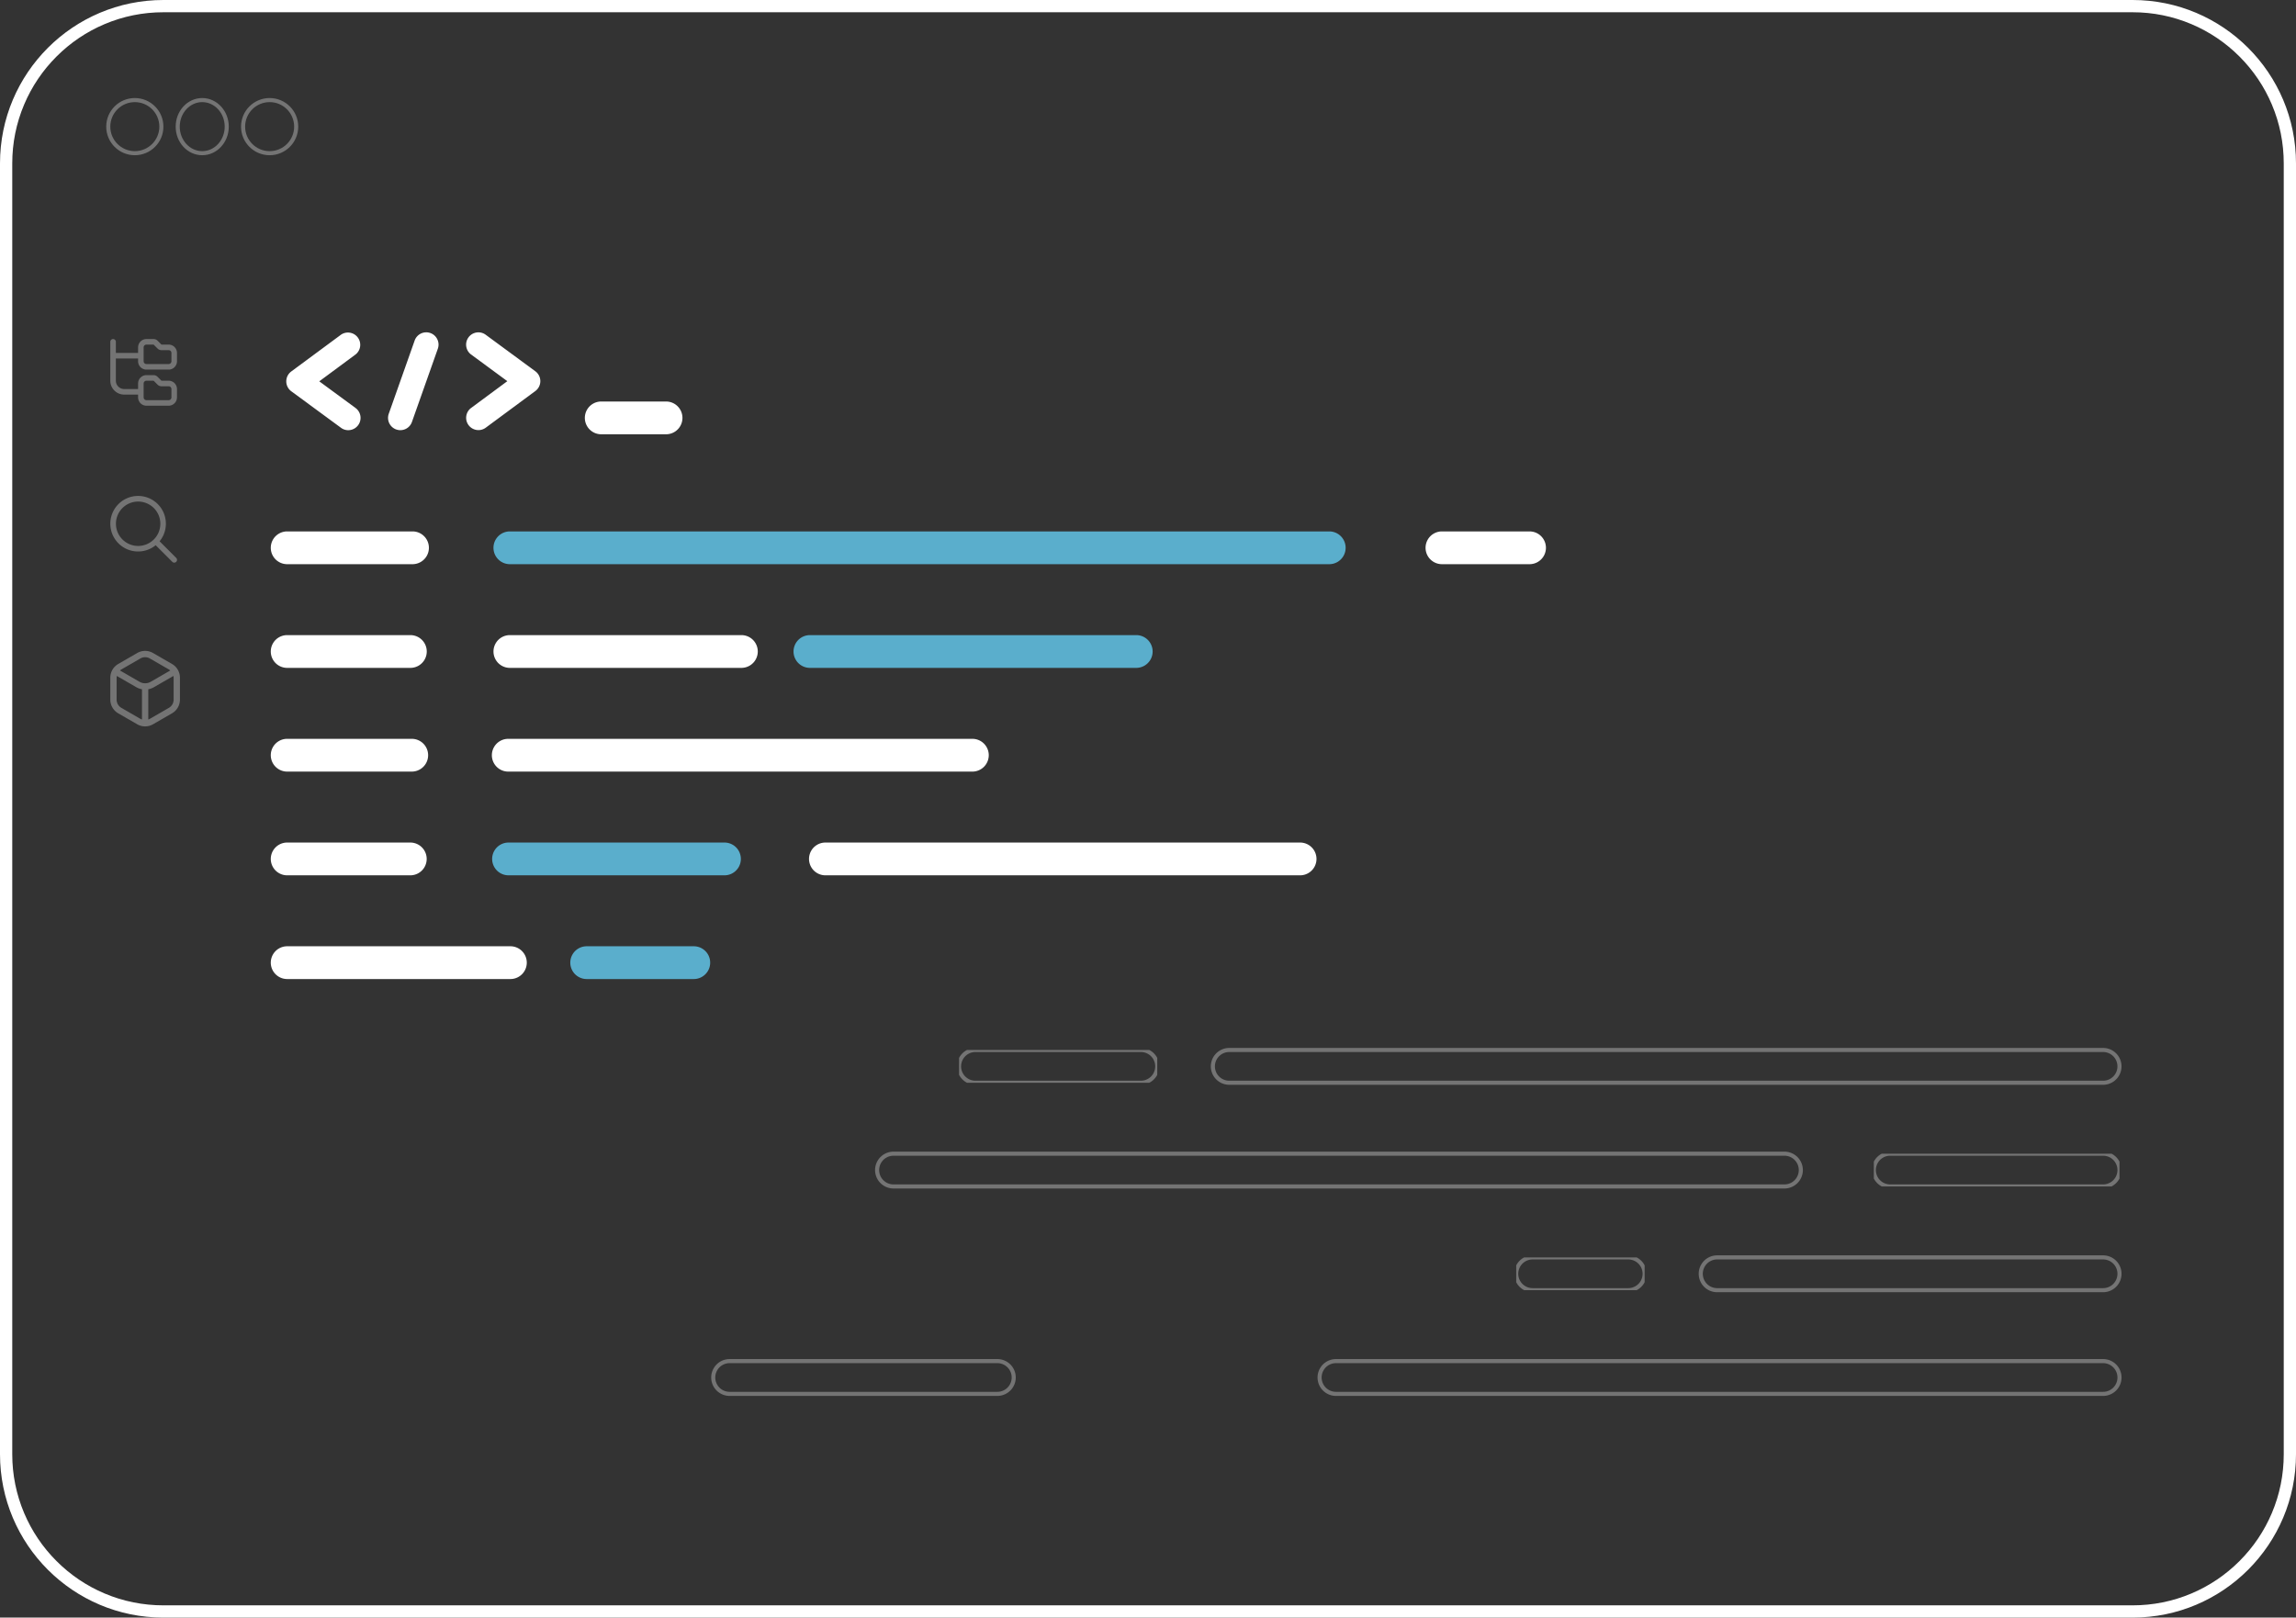 <svg xmlns="http://www.w3.org/2000/svg" xmlns:xlink="http://www.w3.org/1999/xlink" width="562" height="396" viewBox="0 0 562 396">
  <rect x="0" y="0" width="562" height="396" fill="#333333" stroke="none"/>
  <defs>
    <clipPath id="clip-path">
      <rect id="Rectangle_248" data-name="Rectangle 248" width="23.891" height="8.022" fill="none"/>
    </clipPath>
    <clipPath id="clip-path-2">
      <rect id="Rectangle_249" data-name="Rectangle 249" width="29.461" height="8.022" fill="none"/>
    </clipPath>
    <clipPath id="clip-path-3">
      <rect id="Rectangle_250" data-name="Rectangle 250" width="38.706" height="8.022" fill="none"/>
    </clipPath>
    <clipPath id="clip-path-4">
      <rect id="Rectangle_251" data-name="Rectangle 251" width="38.181" height="8.022" fill="none"/>
    </clipPath>
    <clipPath id="clip-path-5">
      <rect id="Rectangle_252" data-name="Rectangle 252" width="38.515" height="8.022" fill="none"/>
    </clipPath>
    <clipPath id="clip-path-6">
      <rect id="Rectangle_253" data-name="Rectangle 253" width="38.163" height="8.022" fill="none"/>
    </clipPath>
    <clipPath id="clip-path-7">
      <rect id="Rectangle_254" data-name="Rectangle 254" width="48.514" height="8.022" fill="none" stroke="rgba(255,255,255,0.32)" stroke-width="1"/>
    </clipPath>
    <clipPath id="clip-path-8">
      <rect id="Rectangle_255" data-name="Rectangle 255" width="60.132" height="8.022" fill="none" stroke="rgba(255,255,255,0.32)" stroke-width="1"/>
    </clipPath>
    <clipPath id="clip-path-9">
      <rect id="Rectangle_256" data-name="Rectangle 256" width="31.433" height="8.022" fill="none" stroke="rgba(255,255,255,0.32)" stroke-width="1"/>
    </clipPath>
  </defs>
  <g id="Group_1013" data-name="Group 1013" transform="translate(-679 -801)">
    <g id="Path_1764" data-name="Path 1764" transform="translate(679 801)" fill="none">
      <path d="M40,0H522a40,40,0,0,1,40,40V356a40,40,0,0,1-40,40H40A40,40,0,0,1,0,356V40A40,40,0,0,1,40,0Z" stroke="none"/>
      <path d="M 40 3 C 35.004 3 30.159 3.978 25.599 5.906 C 21.193 7.77 17.236 10.438 13.837 13.837 C 10.438 17.236 7.77 21.193 5.906 25.599 C 3.978 30.158 3 35.004 3 40 L 3 356 C 3 360.996 3.978 365.841 5.906 370.401 C 7.77 374.807 10.438 378.764 13.837 382.163 C 17.236 385.562 21.193 388.23 25.599 390.094 C 30.159 392.022 35.004 393 40 393 L 522 393 C 526.996 393 531.841 392.022 536.401 390.094 C 540.807 388.23 544.764 385.562 548.163 382.163 C 551.562 378.764 554.23 374.807 556.094 370.401 C 558.022 365.841 559 360.996 559 356 L 559 40 C 559 35.004 558.022 30.158 556.094 25.599 C 554.23 21.193 551.562 17.236 548.163 13.837 C 544.764 10.438 540.807 7.77 536.401 5.906 C 531.841 3.978 526.996 3 522 3 L 40 3 M 40 0 L 522 0 C 544.091 0 562 17.909 562 40 L 562 356 C 562 378.091 544.091 396 522 396 L 40 396 C 17.909 396 0 378.091 0 356 L 0 40 C 0 17.909 17.909 0 40 0 Z" stroke="none" fill="#fff"/>
    </g>
    <g id="Group_686" data-name="Group 686" transform="translate(0 100)">
      <path id="Path_277" data-name="Path 277" d="M21.115,23.361a2.969,2.969,0,0,0,1.781.586,3.01,3.01,0,0,0,1.785-5.431L15.8,11.986l8.857-6.554A3.007,3.007,0,0,0,21.087.594L8.945,9.571a3.014,3.014,0,0,0,0,4.846Z" transform="translate(741.349 782.365)" fill="#fff"/>
      <path id="Path_278" data-name="Path 278" d="M28.8,11.961l-8.857,6.554a3.007,3.007,0,1,0,3.574,4.838l12.142-8.977a3.007,3.007,0,0,0-.008-4.842L23.487.585A3.008,3.008,0,0,0,19.921,5.43Z" transform="translate(774.38 782.35)" fill="#fff"/>
      <path id="Path_279" data-name="Path 279" d="M15.942,23.78a3.007,3.007,0,0,0,3.839-1.833L26.122,4.013a3.008,3.008,0,0,0-5.672-2.006L14.109,19.942a3.006,3.006,0,0,0,1.833,3.839" transform="translate(760.048 782.355)" fill="#fff"/>
      <g id="Group_364" data-name="Group 364" transform="translate(822.154 799.292)">
        <g id="Group_363" data-name="Group 363" transform="translate(0)" clip-path="url(#clip-path)">
          <path id="Path_280" data-name="Path 280" d="M29.956,12.246H45.824a4.011,4.011,0,1,0,0-8.022H29.956a4.011,4.011,0,0,0,0,8.022" transform="translate(-25.944 -4.224)" fill="#fff"/>
        </g>
      </g>
      <g id="Group_367" data-name="Group 367" transform="translate(1027.941 831.094)">
        <g id="Group_366" data-name="Group 366" clip-path="url(#clip-path-2)">
          <path id="Path_281" data-name="Path 281" d="M81.259,20.174H102.7a4.011,4.011,0,0,0,0-8.022H81.259a4.011,4.011,0,0,0,0,8.022" transform="translate(-77.248 -12.153)" fill="#fff"/>
        </g>
      </g>
      <path id="Path_282" data-name="Path 282" d="M20.369,16.163a4.013,4.013,0,0,0,4.011,4.011H224.944a4.011,4.011,0,1,0,0-8.022H24.38a4.013,4.013,0,0,0-4.011,4.011" transform="translate(779.419 818.941)" fill="#5aaecc"/>
      <g id="Group_370" data-name="Group 370" transform="translate(745.279 831.094)">
        <g id="Group_369" data-name="Group 369" clip-path="url(#clip-path-3)">
          <path id="Path_283" data-name="Path 283" d="M10.791,20.174H41.473a4.011,4.011,0,1,0,0-8.022H10.791a4.011,4.011,0,1,0,0,8.022" transform="translate(-6.779 -12.153)" fill="#fff"/>
        </g>
      </g>
      <path id="Path_284" data-name="Path 284" d="M122.566,26.5a4.011,4.011,0,0,0,0-8.022H42.691a4.011,4.011,0,1,0,0,8.022Z" transform="translate(834.557 838.002)" fill="#5aaecc"/>
      <path id="Path_285" data-name="Path 285" d="M24.381,26.5h56.67a4.011,4.011,0,1,0,0-8.022H24.381a4.011,4.011,0,1,0,0,8.022" transform="translate(779.422 838.002)" fill="#fff"/>
      <g id="Group_373" data-name="Group 373" transform="translate(745.279 856.483)">
        <g id="Group_372" data-name="Group 372" transform="translate(0 0)" clip-path="url(#clip-path-4)">
          <path id="Path_286" data-name="Path 286" d="M10.791,26.5H40.947a4.011,4.011,0,1,0,0-8.022H10.791a4.011,4.011,0,1,0,0,8.022" transform="translate(-6.779 -18.481)" fill="#fff"/>
        </g>
      </g>
      <path id="Path_287" data-name="Path 287" d="M141.9,28.822a4.013,4.013,0,0,0-4.011-4.011H24.282a4.011,4.011,0,1,0,0,8.022H137.887a4.013,4.013,0,0,0,4.011-4.011" transform="translate(779.124 857.06)" fill="#fff"/>
      <g id="Group_376" data-name="Group 376" transform="translate(745.279 881.872)">
        <g id="Group_375" data-name="Group 375" transform="translate(0 0)" clip-path="url(#clip-path-5)">
          <path id="Path_288" data-name="Path 288" d="M10.791,32.833H41.284a4.011,4.011,0,0,0,0-8.022H10.791a4.011,4.011,0,1,0,0,8.022" transform="translate(-6.779 -24.813)" fill="#fff"/>
        </g>
      </g>
      <path id="Path_289" data-name="Path 289" d="M43.636,39.163H159.828a4.011,4.011,0,1,0,0-8.022H43.636a4.011,4.011,0,1,0,0,8.022" transform="translate(837.403 876.121)" fill="#fff"/>
      <path id="Path_290" data-name="Path 290" d="M24.3,31.141a4.011,4.011,0,1,0,0,8.022H77.155a4.011,4.011,0,1,0,0-8.022Z" transform="translate(779.176 876.121)" fill="#5aaecc"/>
      <g id="Group_379" data-name="Group 379" transform="translate(745.279 907.262)">
        <g id="Group_378" data-name="Group 378" clip-path="url(#clip-path-6)">
          <path id="Path_291" data-name="Path 291" d="M10.791,39.163h30.14a4.011,4.011,0,1,0,0-8.022H10.791a4.011,4.011,0,1,0,0,8.022" transform="translate(-6.779 -31.141)" fill="#fff"/>
        </g>
      </g>
      <path id="Path_292" data-name="Path 292" d="M55.285,37.471H29.068a4.011,4.011,0,1,0,0,8.022H55.285a4.011,4.011,0,0,0,0-8.022" transform="translate(793.536 895.182)" fill="#5aaecc"/>
      <path id="Path_293" data-name="Path 293" d="M65.432,37.471H10.791a4.011,4.011,0,1,0,0,8.022h54.64a4.011,4.011,0,1,0,0-8.022" transform="translate(738.5 895.182)" fill="#fff"/>
      <path id="Path_294" data-name="Path 294" d="M64.269,47.812a4.01,4.01,0,0,0,4.011,4.011H282.169a4.011,4.011,0,1,0,0-8.022H68.28a4.01,4.01,0,0,0-4.011,4.011" transform="translate(911.611 914.242)" fill="none" stroke="rgba(255,255,255,0.32)" stroke-width="1"/>
      <g id="Group_382" data-name="Group 382" transform="translate(913.75 958.042)">
        <g id="Group_381" data-name="Group 381" transform="translate(0)" clip-path="url(#clip-path-7)">
          <path id="Path_295" data-name="Path 295" d="M52.791,43.8a4.011,4.011,0,0,0,0,8.022H93.284a4.011,4.011,0,1,0,0-8.022Z" transform="translate(-48.779 -43.8)" fill="none" stroke="rgba(255,255,255,0.32)" stroke-width="1"/>
        </g>
      </g>
      <g id="Group_385" data-name="Group 385" transform="translate(1137.664 983.431)">
        <g id="Group_384" data-name="Group 384" clip-path="url(#clip-path-8)">
          <path id="Path_296" data-name="Path 296" d="M160.723,50.13H108.613a4.011,4.011,0,0,0,0,8.022h52.109a4.011,4.011,0,1,0,0-8.022" transform="translate(-104.602 -50.131)" fill="none" stroke="rgba(255,255,255,0.32)" stroke-width="1"/>
        </g>
      </g>
      <path id="Path_297" data-name="Path 297" d="M269.879,54.141a4.013,4.013,0,0,0-4.011-4.011H47.791a4.011,4.011,0,0,0,0,8.022H265.868a4.013,4.013,0,0,0,4.011-4.011" transform="translate(849.915 933.3)" fill="none" stroke="rgba(255,255,255,0.32)" stroke-width="1"/>
      <path id="Path_298" data-name="Path 298" d="M192.524,56.46H98.052a4.011,4.011,0,0,0,0,8.022h94.472a4.011,4.011,0,0,0,0-8.022" transform="translate(1001.26 952.361)" fill="none" stroke="rgba(255,255,255,0.32)" stroke-width="1"/>
      <g id="Group_388" data-name="Group 388" transform="translate(1050.13 1008.821)">
        <g id="Group_387" data-name="Group 387" transform="translate(0 0)" clip-path="url(#clip-path-9)">
          <path id="Path_299" data-name="Path 299" d="M86.791,56.46a4.011,4.011,0,0,0,0,8.022H110.2a4.011,4.011,0,1,0,0-8.022Z" transform="translate(-82.779 -56.46)" fill="none" stroke="rgba(255,255,255,0.32)" stroke-width="1"/>
        </g>
      </g>
      <path id="Path_300" data-name="Path 300" d="M262.564,62.789H74.792a4.011,4.011,0,0,0,0,8.022H262.564a4.011,4.011,0,1,0,0-8.022" transform="translate(931.22 971.419)" fill="none" stroke="rgba(255,255,255,0.32)" stroke-width="1"/>
      <path id="Path_301" data-name="Path 301" d="M103.318,62.789H37.791a4.011,4.011,0,0,0,0,8.022h65.527a4.011,4.011,0,0,0,0-8.022" transform="translate(819.803 971.419)" fill="none" stroke="rgba(255,255,255,0.32)" stroke-width="1"/>
    </g>
    <g id="Ellipse_248" data-name="Ellipse 248" transform="translate(705 825)" fill="none" stroke="rgba(255,255,255,0.32)" stroke-width="1">
      <circle cx="7" cy="7" r="7" stroke="none"/>
      <circle cx="7" cy="7" r="6.5" fill="none"/>
    </g>
    <g id="Ellipse_249" data-name="Ellipse 249" transform="translate(722 825)" fill="none" stroke="rgba(255,255,255,0.32)" stroke-width="1">
      <ellipse cx="6.5" cy="7" rx="6.5" ry="7" stroke="none"/>
      <ellipse cx="6.5" cy="7" rx="6" ry="6.5" fill="none"/>
    </g>
    <g id="Ellipse_250" data-name="Ellipse 250" transform="translate(738 825)" fill="none" stroke="rgba(255,255,255,0.32)" stroke-width="1">
      <circle cx="7" cy="7" r="7" stroke="none"/>
      <circle cx="7" cy="7" r="6.5" fill="none"/>
    </g>
    <path id="folder-tree" d="M8.841,7.481h5.44a2.043,2.043,0,0,0,2.04-2.04V3.4a2.043,2.043,0,0,0-2.04-2.04H12.522L11.561.4A1.351,1.351,0,0,0,10.6,0H8.841A2.043,2.043,0,0,0,6.8,2.04V3.4H1.36V.68A.68.68,0,1,0,0,.68V10.2a3.4,3.4,0,0,0,3.4,3.4H6.8v.68a2.043,2.043,0,0,0,2.04,2.04h5.44a2.043,2.043,0,0,0,2.04-2.04v-2.04a2.043,2.043,0,0,0-2.04-2.04H12.522l-.962-.962a1.351,1.351,0,0,0-.962-.4H8.841a2.043,2.043,0,0,0-2.04,2.04v1.36H3.4A2.043,2.043,0,0,1,1.36,10.2V4.76H6.8v.68A2.043,2.043,0,0,0,8.841,7.481Zm-.68,3.4a.681.681,0,0,1,.68-.68H10.6l.962.962a1.351,1.351,0,0,0,.962.4h1.759a.681.681,0,0,1,.68.68v2.04a.681.681,0,0,1-.68.68H8.841a.681.681,0,0,1-.68-.68Zm0-8.841a.681.681,0,0,1,.68-.68H10.6l.962.962a1.351,1.351,0,0,0,.962.4h1.759a.681.681,0,0,1,.68.68V5.44a.681.681,0,0,1-.68.68H8.841a.681.681,0,0,1-.68-.68Z" transform="translate(706 884)" fill="rgba(255,255,255,0.32)"/>
    <path id="search" d="M16.09,15.13l-4.054-4.054a6.8,6.8,0,1,0-.96.96L15.13,16.09a.679.679,0,1,0,.96-.96ZM6.781,12.214a5.433,5.433,0,1,1,5.433-5.433A5.433,5.433,0,0,1,6.781,12.214Z" transform="translate(706.032 922.437)" fill="rgba(255,255,255,0.32)"/>
    <path id="cube" d="M16.086,3.275,11.428.585a3.876,3.876,0,0,0-3.864,0L2.905,3.275A3.875,3.875,0,0,0,.973,6.622V12a3.877,3.877,0,0,0,1.932,3.347l4.658,2.689a3.874,3.874,0,0,0,3.864,0l4.658-2.689A3.877,3.877,0,0,0,18.018,12V6.622a3.875,3.875,0,0,0-1.932-3.347Zm-7.75-1.35a2.319,2.319,0,0,1,2.319,0l4.658,2.689a2.276,2.276,0,0,1,.332.255L10.858,7.632a2.728,2.728,0,0,1-2.725,0L3.347,4.869a2.276,2.276,0,0,1,.332-.255ZM3.678,14.009A2.325,2.325,0,0,1,2.519,12V6.622a2.236,2.236,0,0,1,.055-.413L7.36,8.971a4.244,4.244,0,0,0,1.363.491v7.4a2.235,2.235,0,0,1-.386-.159ZM16.473,12a2.325,2.325,0,0,1-1.159,2.01L10.655,16.7a2.235,2.235,0,0,1-.386.159v-7.4a4.244,4.244,0,0,0,1.363-.491l4.787-2.763a2.236,2.236,0,0,1,.055.413Z" transform="translate(705.027 960.274)" fill="rgba(255,255,255,0.32)"/>
  </g>
</svg>
